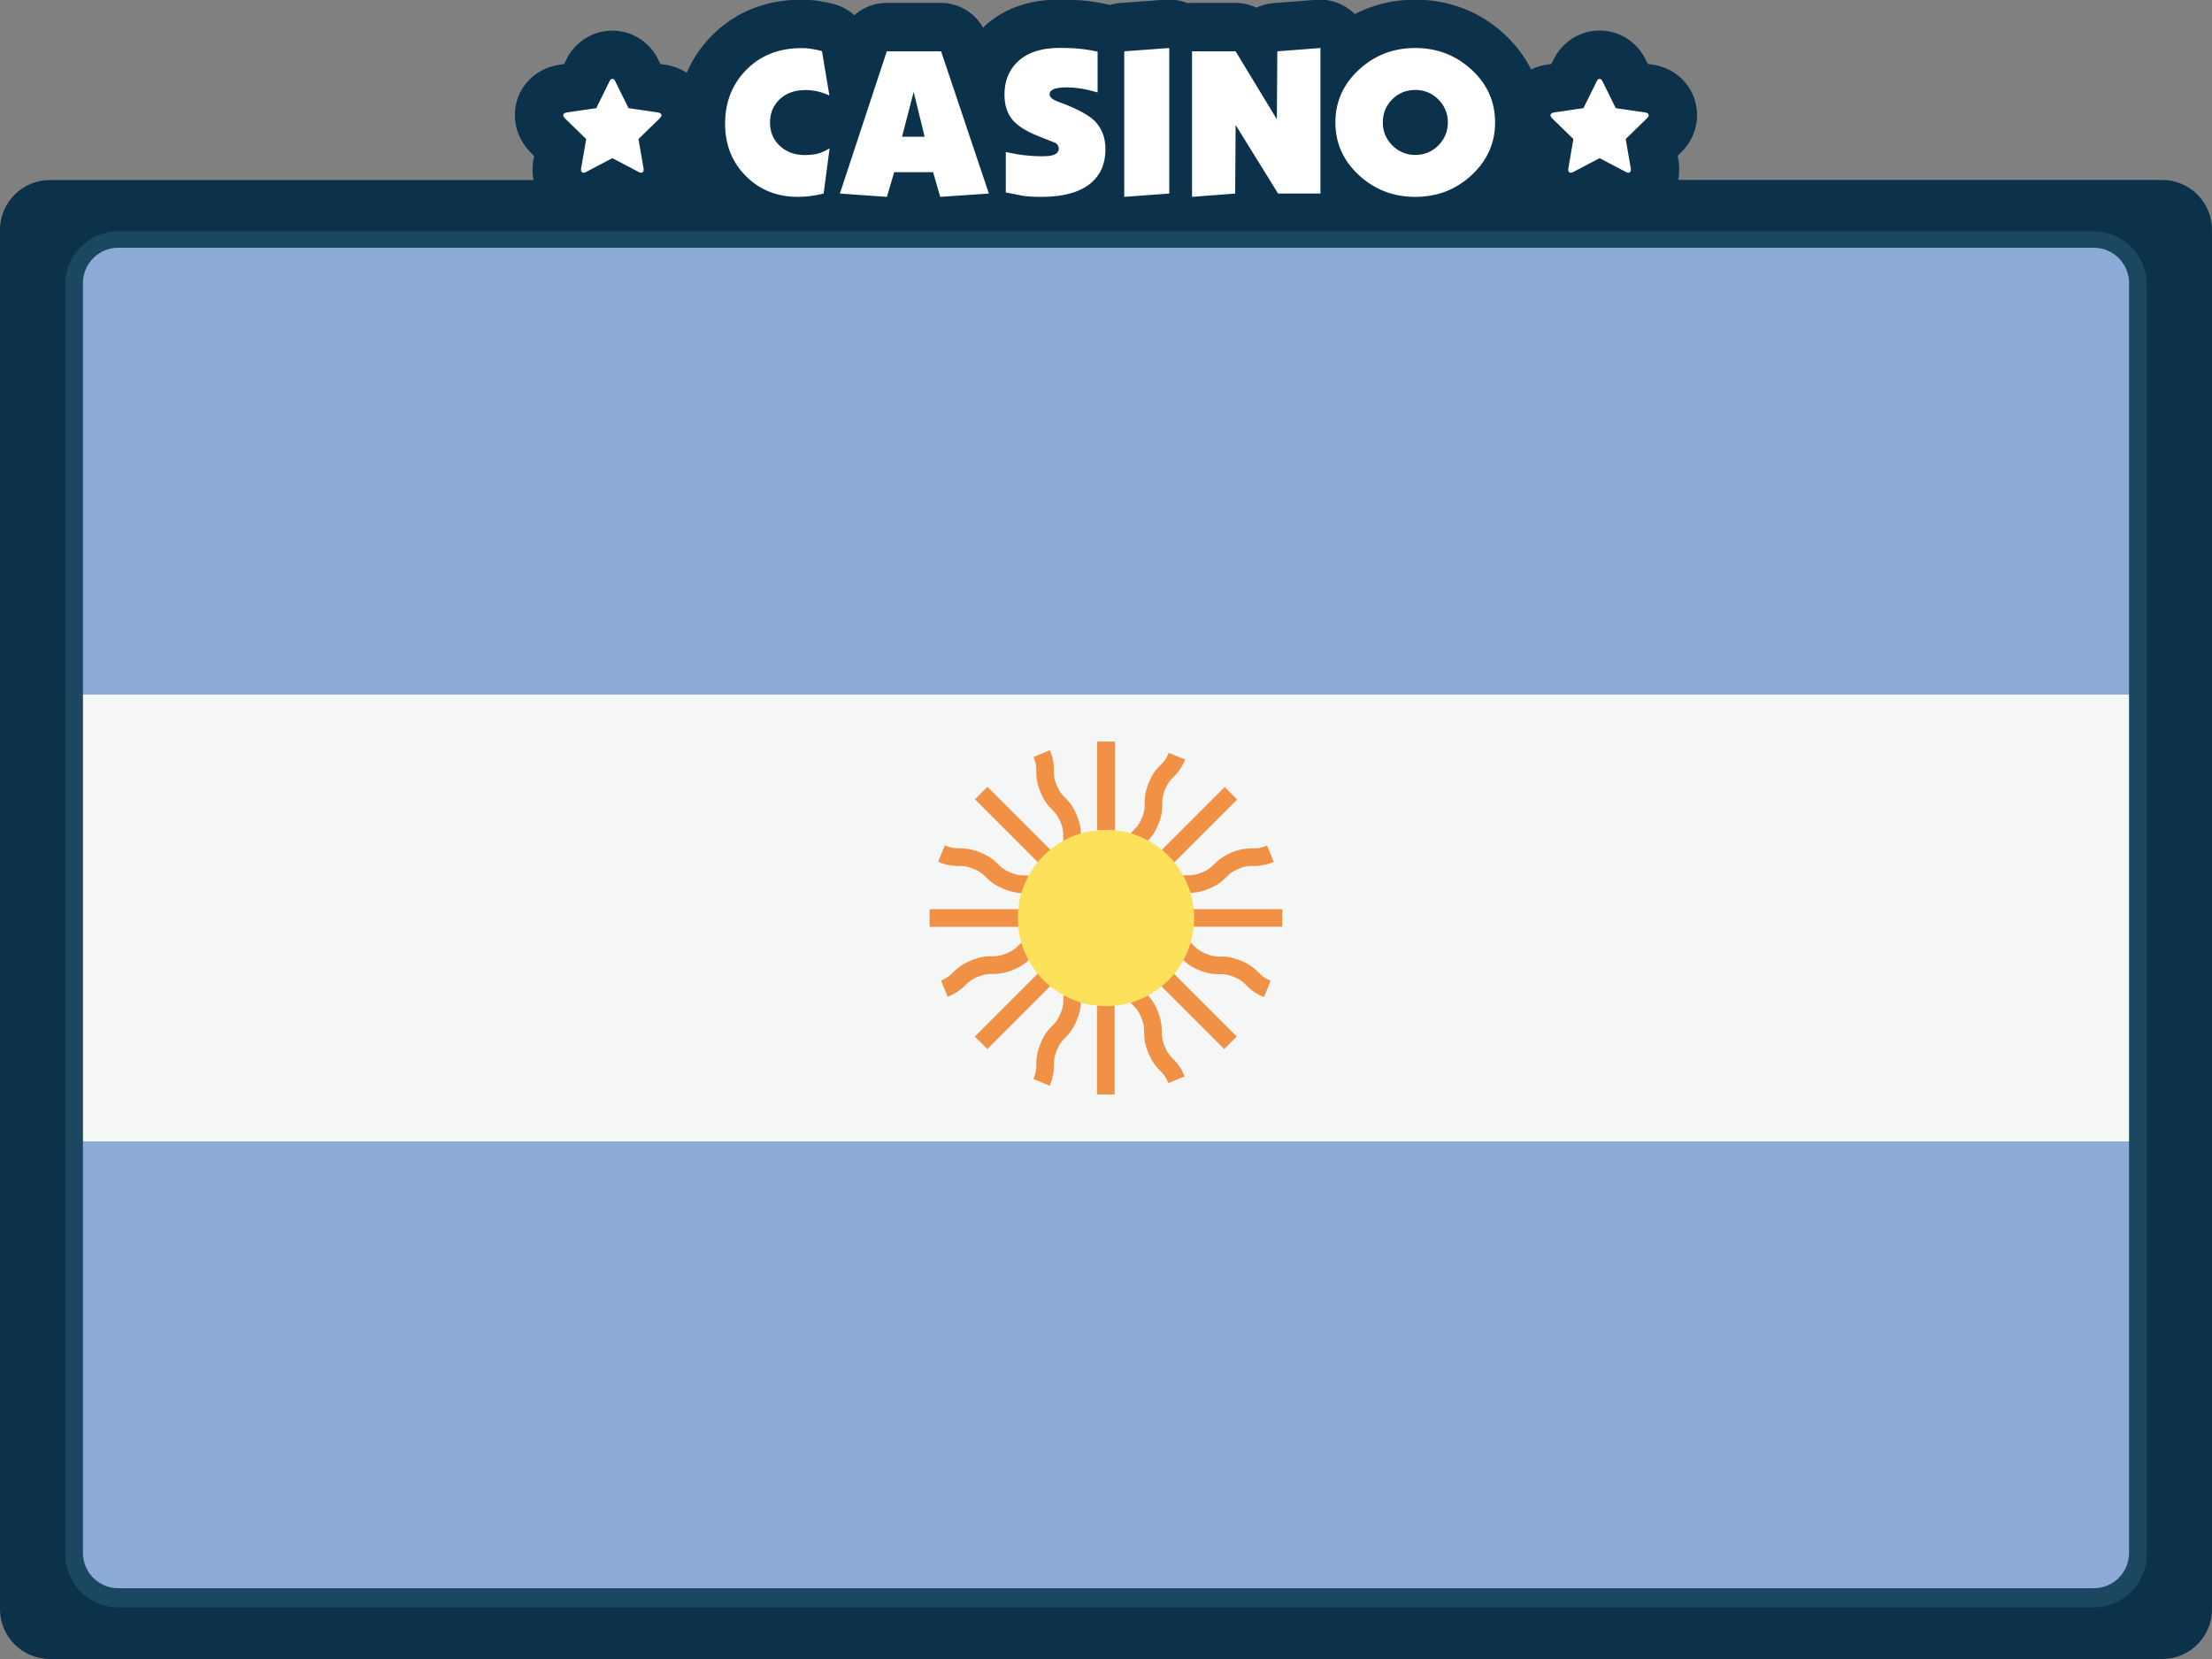 <?xml version="1.0" encoding="utf-8"?>
<!-- Generator: Adobe Illustrator 19.0.0, SVG Export Plug-In . SVG Version: 6.00 Build 0)  -->
<svg version="1.1" id="Слой_1" xmlns="http://www.w3.org/2000/svg" xmlns:xlink="http://www.w3.org/1999/xlink" x="0px" y="0px"
	 width="2000px" height="1500px" viewBox="0 0 2000 1500" style="enable-background:new 0 0 2000 1500;" xml:space="preserve">
<rect x="0" y="0" width="2000" height="1500" fill="#808080" stroke="none"/>
<style type="text/css">
	.st0{fill:#0C314B;}
	.st1{fill:#1C4760;}
	.st2{fill:#FFFFFF;}
	.st3{fill:#8CABD7;}
	.st4{fill:#F5F6F6;}
	.st5{fill:#F09146;}
	.st6{fill:#FEE15B;}
</style>
<g id="background">
	<path id="bg" class="st0" d="M1955,162.7h-437.6c0.6-3,0.9-6.1,0.9-9.3c0-2.8-0.2-5.5-0.6-8.1c0-0.1,0-0.2-0.1-0.3l-0.7-4.1
		l2.9-2.9c0.1-0.1,0.3-0.3,0.4-0.4c9.2-9.1,14.2-21,14.2-33.5c0-22.9-16.2-41.7-39.5-45.6c-0.3,0-0.6-0.1-0.9-0.1l-4.1-0.6l-1.7-3.4
		c-8-16.6-23.9-26.8-41.9-26.8s-33.9,10.3-41.9,26.8l-1.7,3.4l-4.1,0.6c-0.3,0-0.6,0.1-1,0.2c-4.7,0.8-9.2,2.2-13.2,4.2
		c-5.9-11.7-14-22.5-24.3-32c-22.1-20.4-49.9-31.1-80.5-31.1c-19.6,0-38.1,4.5-54.7,13c-0.5-0.5-1-1-1.5-1.4
		c-8.9-8.3-20.9-12.4-33-11.5l-39,3c-5.5,0.4-10.8,1.9-15.5,4.1c-5.8-2.8-12.2-4.3-18.8-4.3h-39.4c-1.4,0-2.8,0.1-4.2,0.2
		c-6.2-2.5-12.9-3.6-19.6-3.1l-40.7,3c-3.3,0.2-6.6,0.9-9.6,1.8c-0.8-0.2-1.7-0.4-2.5-0.6c-8.3-1.8-15.6-2.9-22.5-3.5
		c-6.2-0.5-13.2-0.8-20.7-0.8C922.6-0.4,901,13,888.8,25c-7.6-13.6-22.1-22.4-38.1-22.4h-49.1c-11,0-21.3,4.1-29.1,11.2
		C767.3,9,761,5.5,753.9,3.7c-4.7-1.2-9.3-2.2-13.5-2.8c-5-0.8-10.4-1.2-16-1.2c-31.8,0-59.7,11.2-80.7,32.4
		c-9.8,9.9-17.4,21.2-22.8,33.7c-5.4-3.5-11.8-6-18.7-7.2c-0.3,0-0.6-0.1-0.9-0.1l-4.1-0.6l-1.7-3.4c-8-16.6-23.9-26.8-41.9-26.8
		s-33.9,10.2-41.9,26.8l-1.7,3.4l-4.1,0.6c-0.3,0-0.6,0.1-1,0.2c-23.2,3.9-39.4,22.6-39.4,45.5c0,11.8,4.7,23.3,13.1,32.4
		c0.5,0.5,1,1,1.4,1.5l2.9,2.9l-0.7,4c-0.1,0.7-0.2,1.3-0.3,2c-0.2,1.2-0.4,3.5-0.4,6.5c0,3.2,0.3,6.3,0.9,9.3H45
		c-24.8,0-45,20.2-45,45V1455c0,24.8,20.2,45,45,45h1910c24.8,0,45-20.2,45-45V207.7C2000,183,1979.8,162.7,1955,162.7z"/>
	<path id="frame" class="st1" d="M1893.1,209.2H106.9c-26.4,0-47.9,21.5-47.9,47.9v1148.3c0,26.4,21.5,47.9,47.9,47.9h1786.2
		c26.4,0,47.9-21.5,47.9-47.9V257.1C1941,230.7,1919.5,209.2,1893.1,209.2z"/>
	<path id="casino" class="st2" d="M750.1,134.1l-5.4,40.9c-8,2-15.7,3-23.2,3c-19,0-34.7-6.3-47.2-18.9
		c-12.5-12.6-18.7-28.4-18.7-47.2c0-19.6,6.4-35.9,19.3-48.9c12.9-13,29.4-19.5,49.7-19.5c3.4,0,6.5,0.2,9.3,0.7
		c2.8,0.4,5.9,1.1,9.3,2l6.7,40.1c-7.1-3.2-14.2-4.9-21.4-4.9c-10.4,0-18.5,3.1-24.4,9.2c-5.2,5.4-7.9,12.1-7.9,20.2
		c0,8.6,3,15.7,9,21.2s13.5,8.2,22.5,8.2c3.7,0,7.4-0.4,11-1.1C742.2,138.2,746,136.6,750.1,134.1z M894.1,175l-44,3l-6.4-22.3
		h-35.2l-6.6,22.3l-42.5-3l42.4-128.6h49.1L894.1,175z M836,123.6l-9.9-40.5l-10.5,40.5H836z M999.5,134.9c0,11-3.1,20-9.4,27
		c-9.6,10.7-25.9,16.1-48.7,16.1c-6.7,0-12.3-0.3-16.7-1c-5.9-1.2-10.6-2.1-14.2-2.8h-1.1v-36.7c7.1,1.5,13.1,2.5,18.1,3
		c4.9,0.5,9.6,0.8,14,0.8s7.6-0.2,9.6-0.8c4.1-1,6.2-3.1,6.2-6.2c0-2-1-3.7-3-5.1c-0.1-0.1-4.9-2-14.2-5.6
		c-12.7-4.9-21.4-10.5-25.9-16.9c-4-5.6-6-12.7-6-21.2c0-11.6,3.6-21.1,10.7-28.5c8.7-9.1,21.9-13.7,39.4-13.7
		c6.2,0,11.9,0.2,16.9,0.7c5,0.4,10.7,1.3,17.2,2.7v36.9c-6.5-1.9-11.9-3.1-16.1-3.7c-4.2-0.6-8.1-0.9-11.4-0.9
		c-5.6,0-9.7,0.5-12.2,1.6s-3.7,2.6-3.7,4.6c0,2.5,2.4,4.7,7.3,6.6c2.2,0.9,4.6,1.8,6.9,2.6c12.5,5,21.3,9.9,26.4,14.8
		C996.1,115.7,999.5,124.2,999.5,134.9z M1057.2,175l-40.7,3V46.4l40.7-3V175z M1193.8,175h-38.2l-38.4-62l-0.4,62l-39,3V46.4h39.4
		l37.3,61.5l0.4-61.5l39-3V175H1193.8z M1351.8,110.7c0,18.6-7.1,34.5-21.2,47.6c-14.1,13.1-31.1,19.7-51,19.7
		c-19.7,0-36.7-6.5-50.9-19.6c-14.2-13.1-21.3-29-21.3-47.7s7.1-34.6,21.3-47.7c14.2-13.1,31.1-19.6,50.9-19.6
		c19.7,0,36.7,6.5,50.9,19.6C1344.7,76,1351.8,91.9,1351.8,110.7z M1309.1,110.7c0-8.1-2.9-15.1-8.6-20.8
		c-5.7-5.7-12.7-8.6-20.8-8.6c-8.1,0-15.1,2.8-20.8,8.4c-5.7,5.6-8.6,12.6-8.6,21c0,8.1,2.9,15.1,8.6,20.8
		c5.7,5.7,12.7,8.6,20.8,8.6c8.1,0,15.1-2.9,20.8-8.6C1306.2,125.7,1309.1,118.8,1309.1,110.7z M1490.7,104.2c0,0.8-0.5,1.6-1.4,2.6
		l-19.4,18.9l4.6,26.7c0,0.3,0.1,0.6,0.1,1.1c0,0.8-0.2,1.4-0.6,1.9s-0.9,0.8-1.6,0.8s-1.4-0.2-2.1-0.6l-24-12.6l-24,12.6
		c-0.8,0.4-1.5,0.6-2.1,0.6c-0.8,0-1.3-0.3-1.7-0.8c-0.4-0.5-0.6-1.1-0.6-1.9c0-0.2,0-0.6,0.1-1.1l4.6-26.7l-19.4-18.9
		c-0.9-1-1.3-1.8-1.3-2.6c0-1.3,1-2.1,3-2.5l26.8-3.9l12-24.3c0.7-1.5,1.5-2.2,2.6-2.2s1.9,0.7,2.6,2.2l12,24.3l26.8,3.9
		C1489.7,102.1,1490.7,102.9,1490.7,104.2z M598.1,104.2c0,0.8-0.5,1.6-1.4,2.6l-19.4,18.9l4.6,26.7c0,0.3,0.1,0.6,0.1,1.1
		c0,0.8-0.2,1.4-0.6,1.9c-0.4,0.5-0.9,0.8-1.6,0.8c-0.7,0-1.4-0.2-2.1-0.6l-24-12.6l-24,12.6c-0.8,0.4-1.5,0.6-2.1,0.6
		c-0.8,0-1.3-0.3-1.7-0.8s-0.6-1.1-0.6-1.9c0-0.2,0-0.6,0.1-1.1l4.6-26.7l-19.4-18.9c-0.9-1-1.3-1.8-1.3-2.6c0-1.3,1-2.1,3-2.5
		l26.8-3.9l12-24.3c0.7-1.5,1.5-2.2,2.6-2.2s1.9,0.7,2.6,2.2l12,24.3l26.8,3.9C597.1,102.1,598.1,102.9,598.1,104.2z"/>
</g>
<g id="country">
	<g id="argentina">
		<g>
			<path id="XMLID_392_" class="st3" d="M1925,628H75V255.9c0-17.6,14.3-31.9,31.9-31.9h1786.2c17.6,0,31.9,14.3,31.9,31.9V628
				L1925,628z"/>
			<path id="XMLID_391_" class="st3" d="M1893.1,1436H106.9c-17.6,0-31.9-14.3-31.9-31.9V1032h1850v372.1
				C1925,1421.8,1910.7,1436,1893.1,1436z"/>
		</g>
		<rect id="XMLID_390_" x="75" y="628" class="st4" width="1850" height="404"/>
		<path id="XMLID_389_" class="st5" d="M1159.5,822h-114.8c2.1-1.6,3.8-3.2,5.4-4.7c2.8-2.7,5-4.9,10.9-7.4s9.1-2.5,13-2.6
			c4.7,0,10.1-0.1,18.9-3.7c8.8-3.6,12.6-7.4,16-10.7c2.8-2.7,5-4.9,11-7.4c5.9-2.5,9-2.5,12.9-2.5c4.7-0.1,10.1-0.1,18.9-3.8
			l-6.1-14.7c-5.9,2.5-9,2.5-12.9,2.5c-4.7,0.1-10.1,0.1-18.9,3.7c-8.8,3.6-12.6,7.4-16,10.7c-2.8,2.7-5,4.9-10.9,7.4
			s-9.1,2.5-13,2.6c-4.7,0-10.1,0.1-18.9,3.8c-8.8,3.6-12.6,7.4-16,10.7c-2.8,2.7-5,4.8-10.7,7.2l90.3-90.2l-11.3-11.3l-81.2,81.2
			c0.4-2.7,0.5-5,0.5-7.2c0-4,0.1-7,2.5-13c2.5-5.9,4.6-8.2,7.4-11c3.3-3.4,7.1-7.3,10.7-16c3.6-8.8,3.7-14.1,3.7-18.9
			c0-3.9,0.1-7,2.5-13c2.5-5.9,4.6-8.1,7.4-10.9c3.3-3.4,7.1-7.2,10.7-16l-14.7-6.1c-2.5,5.9-4.6,8.1-7.4,10.9
			c-3.3,3.4-7.1,7.2-10.7,16s-3.7,14.1-3.7,18.9c0,3.9-0.1,7-2.5,13c-2.5,5.9-4.6,8.2-7.4,11c-3.3,3.4-7.1,7.3-10.7,16
			c-3.6,8.8-3.7,14.2-3.8,18.9c0,3.8-0.1,6.9-2.4,12.6V670.5H992v114.8c-1.6-2.1-3.2-3.8-4.7-5.4c-2.8-2.8-4.9-5-7.4-11
			c-2.5-5.9-2.5-9.1-2.6-13c0-4.7-0.1-10.1-3.8-18.9c-3.6-8.8-7.4-12.6-10.7-16c-2.7-2.8-4.9-5-7.4-10.9c-2.4-5.9-2.5-9-2.5-13
			c0-4.7-0.1-10.1-3.7-18.8l-14.7,6.1c2.4,5.9,2.5,9,2.5,12.9c0,4.7,0.1,10.1,3.7,18.9c3.6,8.8,7.4,12.6,10.7,16
			c2.7,2.8,4.9,5,7.4,10.9s2.5,9.1,2.6,13c0,4.7,0.1,10.1,3.8,18.9c3.6,8.8,7.4,12.6,10.7,16c2.7,2.7,4.8,5,7.2,10.7l-90.3-90.3
			l-11.3,11.3l90.1,90.1c-4.9-2.2-7.3-4.3-9.9-6.8c-3.4-3.3-7.3-7.1-16.1-10.7c-8.8-3.6-14.2-3.7-18.9-3.8c-4,0-7.1-0.1-13.1-2.6
			s-8.2-4.6-11.1-7.4c-3.4-3.3-7.3-7.1-16.1-10.7c-8.8-3.6-14.2-3.7-19-3.8c-4-0.1-7.1-0.1-13.1-2.6l-6.1,14.8
			c8.8,3.6,14.2,3.7,19,3.8c4,0.1,7.1,0.1,13.1,2.6s8.3,4.6,11.1,7.4c3.4,3.3,7.3,7.1,16.1,10.7c8.8,3.7,14.2,3.7,19,3.8
			c4,0.1,7.1,0.1,13,2.6c6,2.5,8.2,4.6,11,7.4c1.4,1.4,3.1,2.9,5,4.5h-115v16h127.4c-5,1.9-8.2,2.2-11.8,2.2
			c-4.7,0-10.1,0.1-18.9,3.7c-8.8,3.6-12.7,7.4-16.1,10.7c-2.8,2.8-5.1,5-11,7.4c-6,2.5-9.1,2.6-13.1,2.6c-4.8,0.1-10.2,0.1-19,3.8
			s-12.7,7.4-16.1,10.7c-2.9,2.8-5.1,5-11.1,7.4l6.1,14.8c8.8-3.7,12.7-7.4,16.1-10.7c2.9-2.8,5.1-5,11.1-7.4
			c6-2.5,9.1-2.6,13.1-2.6c4.8-0.1,10.2-0.1,19-3.8c8.8-3.6,12.6-7.4,16-10.7c2.8-2.7,5.1-4.9,11-7.4s9.1-2.5,13-2.6
			c2,0,4.3-0.1,6.7-0.4l-81.5,81.5l11.3,11.3l90.1-90.1c-2.2,4.9-4.3,7.3-6.8,9.9c-3.3,3.4-7.1,7.3-10.7,16
			c-3.6,8.8-3.7,14.2-3.8,18.9c-0.1,4-0.1,7.1-2.6,13.1s-4.7,8.3-7.4,11.1c-3.3,3.4-7.1,7.3-10.7,16.1c-3.7,8.8-3.7,14.2-3.8,19
			c-0.1,4-0.1,7.1-2.6,13.1l14.7,6.1c3.7-8.8,3.7-14.2,3.8-19c0.1-4,0.1-7.1,2.6-13.1s4.7-8.3,7.4-11.1c3.3-3.4,7.1-7.3,10.7-16.1
			c3.6-8.8,3.7-14.2,3.8-18.9c0.1-4,0.1-7.1,2.6-13.1s4.6-8.2,7.4-11c1.4-1.5,2.9-3.1,4.5-5v115.2h15.9V862.1
			c1.9,5,2.1,8.2,2.2,11.8c0,4.7,0.1,10.1,3.8,18.9c3.6,8.8,7.4,12.7,10.7,16.1c2.8,2.8,4.9,5.1,7.4,11.1s2.5,9.1,2.6,13.1
			c0.1,4.8,0.1,10.2,3.8,19s7.4,12.7,10.7,16.1c2.8,2.8,5,5.1,7.4,11.1l14.7-6.1c-3.7-8.8-7.4-12.7-10.7-16.1
			c-2.8-2.8-5-5.1-7.4-11.1c-2.5-6-2.5-9.1-2.6-13.1c-0.1-4.8-0.1-10.2-3.8-19c-3.6-8.8-7.4-12.7-10.7-16.1
			c-2.8-2.8-4.9-5.1-7.4-11.1c-2.5-5.9-2.5-9.1-2.6-13c0-2-0.2-4.3-0.5-6.7l81.5,81.5l11.3-11.3L1037,856c2.6,0.4,5,0.5,7.1,0.5
			c3.9,0,7,0.1,13,2.5c5.9,2.5,8.2,4.6,11,7.4c3.4,3.3,7.2,7.1,16,10.7c8.8,3.6,14.1,3.7,18.9,3.7c3.9,0.1,7,0.1,12.9,2.6
			c5.9,2.4,8.1,4.6,10.9,7.4c3.4,3.3,7.2,7.1,16,10.7l6.1-14.8c-5.9-2.4-8.1-4.6-10.9-7.4c-3.4-3.3-7.2-7.1-16-10.7
			c-8.8-3.6-14.1-3.7-18.9-3.7c-3.9-0.1-7-0.1-12.9-2.6s-8.2-4.6-11-7.4c-3.4-3.3-7.2-7.1-16-10.7c-8.8-3.7-14.2-3.7-18.9-3.8
			c-3.9-0.1-7-0.1-12.7-2.5h127.7L1159.5,822L1159.5,822L1159.5,822z"/>
		<circle id="XMLID_388_" class="st6" cx="1000" cy="830" r="79.7"/>
	</g>
</g>
</svg>
